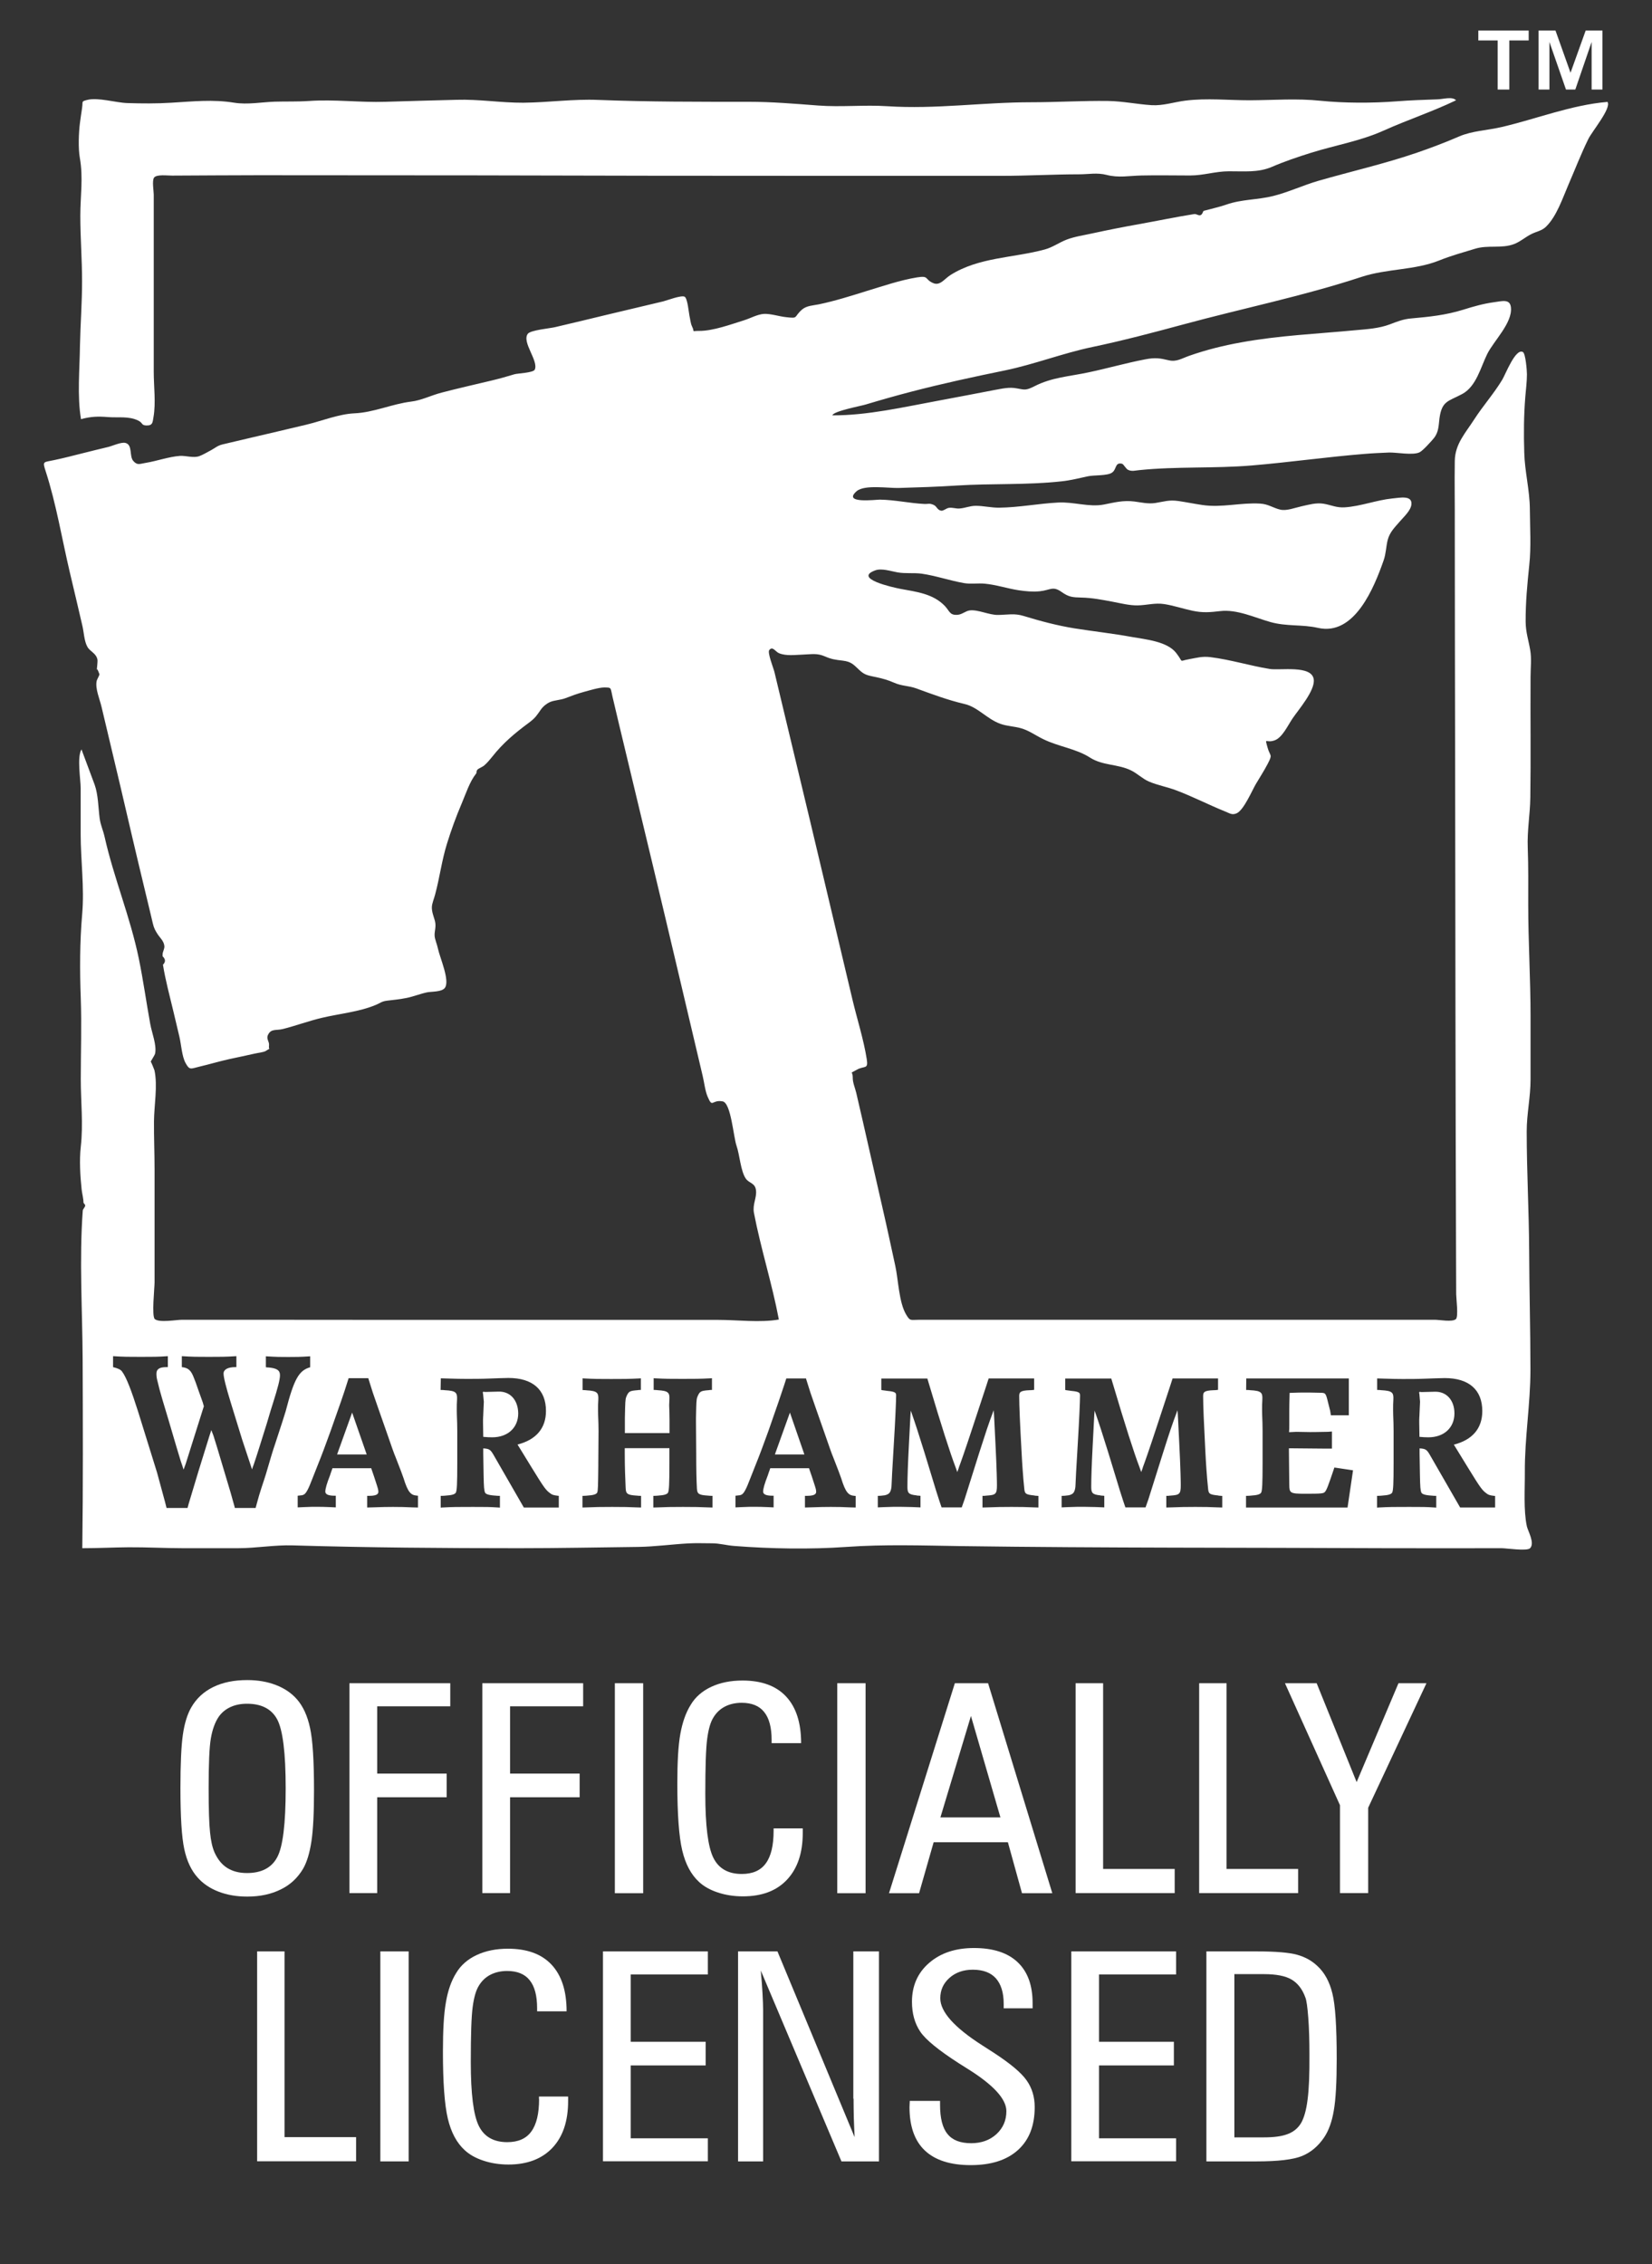 <?xml version="1.0" encoding="utf-8"?>
<!-- Generator: Adobe Illustrator 25.0.0, SVG Export Plug-In . SVG Version: 6.00 Build 0)  -->
<svg version="1.1" id="Layer_7_xA0_Image_1_" xmlns="http://www.w3.org/2000/svg" xmlns:xlink="http://www.w3.org/1999/xlink"
	 x="0px" y="0px" viewBox="0 0 1417.3 1941.7" style="enable-background:new 0 0 1417.3 1941.7;" xml:space="preserve">
<rect x="0" y="0" width="1417.3" height="1941.7" fill="#333333" stroke="none"/>
<style type="text/css">
	.st0{fill:#FFFFFF;}
</style>
<g>
	<polygon class="st0" points="413.8,1623.6 437.6,1623.6 437.6,1541.4 497.3,1541.4 497.3,1521.1 437.6,1521.1 437.6,1463.4 
		500.3,1463.4 500.3,1443.6 413.8,1443.6 	"/>
	<path class="st0" d="M462.5,1800.2c0,12.5-2.2,21.8-6.7,27.9c-4.4,6.1-11.3,9.1-20.6,9.1c-11.6,0-19.8-4.6-24.4-13.9
		c-4.6-9.3-6.9-27.5-6.9-54.8c0-23.1,0.5-38.8,1.6-47.1c1.1-8.3,2.8-14.4,5.4-18.5c2.5-4.1,5.8-7.2,9.9-9.3
		c4.1-2.1,8.9-3.2,14.3-3.2c8.6,0,15.1,2.6,19.3,7.9c4.3,5.3,6.4,13.3,6.4,24v2.7h25.3c0-17.5-4.3-30.8-12.9-40
		c-8.6-9.2-21.1-13.7-37.4-13.7c-10.2,0-19.1,1.8-26.8,5.4c-7.7,3.6-13.6,8.7-17.6,15.4c-4.2,6.7-7.1,15-8.8,24.9
		c-1.8,9.9-2.6,24.1-2.6,42.6c0,26.4,1.4,45.6,4.2,57.4c2.8,11.8,7.6,20.8,14.5,27.1c4.1,3.8,9.4,6.8,16.1,9
		c6.6,2.2,13.8,3.3,21.4,3.3c16.1,0,28.7-4.8,37.7-14.3s13.5-22.9,13.5-40v-4h-25V1800.2z"/>
	<rect x="326.3" y="1673.6" class="st0" width="24.3" height="180.1"/>
	<polygon class="st0" points="517.3,1853.6 607.3,1853.6 607.3,1833.9 541.1,1833.9 541.1,1771.4 605.4,1771.4 605.4,1751.1 
		541.1,1751.1 541.1,1693.4 607.3,1693.4 607.3,1673.6 517.3,1673.6 	"/>
	<path class="st0" d="M732.3,1799.9c0,5.2,0.1,10.6,0.2,16.1c0.2,5.5,0.4,11.1,0.7,16.9l-66.2-159.3h-33.8v180.1h21.5v-129.8
		c0-3.8-0.2-8.5-0.5-14c-0.3-5.5-0.8-12.2-1.5-19.9l69.2,163.7h32.2v-180.1h-22V1799.9z"/>
	<path class="st0" d="M675.2,1612.1c9-9.6,13.5-22.9,13.5-40v-4h-25v2.1c0,12.5-2.2,21.8-6.7,27.9c-4.4,6.1-11.3,9.1-20.6,9.1
		c-11.6,0-19.8-4.6-24.4-13.9c-4.6-9.3-6.9-27.5-6.9-54.8c0-23.1,0.5-38.8,1.6-47.1c1.1-8.3,2.8-14.4,5.4-18.5
		c2.5-4.1,5.8-7.2,9.9-9.3c4.1-2.1,8.9-3.2,14.3-3.2c8.6,0,15.1,2.6,19.3,7.9c4.3,5.3,6.4,13.3,6.4,24v2.7h25.3
		c0-17.5-4.3-30.8-12.9-40c-8.6-9.2-21.1-13.7-37.4-13.7c-10.2,0-19.1,1.8-26.8,5.4c-7.7,3.6-13.6,8.7-17.6,15.4
		c-4.2,6.7-7.1,15-8.9,24.9c-1.8,9.9-2.6,24.1-2.6,42.6c0,26.4,1.4,45.6,4.2,57.4c2.8,11.8,7.6,20.8,14.5,27.1
		c4.1,3.8,9.4,6.8,16.1,9c6.6,2.2,13.8,3.3,21.4,3.3C653.6,1626.4,666.2,1621.7,675.2,1612.1z"/>
	<path class="st0" d="M69.5,359.5c8.3-2.3,14.6-2.5,23.1-1.8c8.6,0.7,17.9-1,26,3c4.2,2.1,2.4,4,6.9,4.2c5.8,0.2,5.4-3,6.2-7.3
		c2.1-12.1,0.2-26.2,0.2-38.5c0-50.7,0-101.4,0-152.2c0-3-1.6-12.1,0.3-14.6c2.3-2.9,11-1.7,15.5-1.7c12.6-0.1,25.2-0.1,37.7-0.2
		c24.3-0.1,48.6-0.2,72.9-0.1c50.1,0.1,100.3,0,150.4,0.1c99.8,0.3,199.7,0.4,299.5,0.4c50.4,0,100.9,0,151.3,0
		c22.2,0,44.2-1.3,66.2-1.3c8.5,0,15.4-1.6,23.7,0.5c10.3,2.7,19.6,0.7,30.1,0.5c13.8-0.3,27.6,0,41.4,0c11.9,0,21.8-3.6,33.5-3.6
		c12.6-0.1,24.8,1.3,36.6-3.7c11.1-4.8,22.4-8.6,33.9-12.2c21.1-6.6,41.9-9.9,62.4-19.1c20.2-9.1,41.8-16.2,61.9-25.9
		c-3.3-3.5-11-0.9-16.1-0.8c-11.6,0.4-23.2,0.8-34.9,1.7c-21,1.6-44.6,1.6-65.5-0.5c-19.9-2.1-40.4-0.5-60.4-0.4
		c-18.5,0-36.8-2-55.3,0.3c-9.7,1.2-19.1,4.5-29,3.9c-12.5-0.8-24.7-3.4-37.3-3.6c-22.1-0.3-44.1,1.1-66.2,1.1
		c-41.4,0-81.9,6.1-123.1,3.4c-19.9-1.3-39.6,0.9-59.5-0.6c-19.9-1.5-39.5-3.2-59.5-3.2c-43.1,0-85.9,0.1-129.1-1.6
		c-21.5-0.9-42.8,2.2-64.3,2.4c-19.1,0.1-38.1-3.1-57.4-2.5c-20.3,0.6-40.7,1-61,1.7c-21.8,0.7-43.6-2.2-65.4-0.7
		c-10.1,0.7-19.6,0.3-29.6,0.6c-11.3,0.4-23.3,2.7-34.6,0.9c-18.4-3-35.3-1.1-54,0c-12.6,0.8-25.2,0.7-37.8,0.3
		c-9.7-0.3-25.3-5.1-34.4-2.7c-5.4,1.4-3.5,1.1-4.4,7c-0.6,4.2-1.3,8.4-1.8,12.6c-1.1,8.5-1.6,21.9-0.1,30.2c3,17,0.4,32.7,0.4,49.6
		c0,18.7,1.5,37.3,1.5,56.1c0,18.5-1.4,36.6-1.8,55C68.4,316.5,66.1,339.6,69.5,359.5z"/>
	<polygon class="st0" points="383.2,1521.1 323.6,1521.1 323.6,1463.4 386.3,1463.4 386.3,1443.6 299.8,1443.6 299.8,1623.6 
		323.6,1623.6 323.6,1541.4 383.2,1541.4 	"/>
	<polygon class="st0" points="1329.3,36 1343.5,76.8 1351.5,76.8 1365.5,36 1365.5,76.8 1374.8,76.8 1374.8,26.2 1360.4,26.2 
		1347.4,62.4 1334.5,26.2 1320,26.2 1320,76.8 1329.3,76.8 	"/>
	<polygon class="st0" points="1284.9,76.8 1294.9,76.8 1294.9,34.7 1311.5,34.7 1311.5,26.2 1268.3,26.2 1268.3,34.7 1284.9,34.7 	
		"/>
	<path class="st0" d="M260.1,1602.6c3.3-5.8,5.6-13.6,7.1-23.5c1.5-9.9,2.2-24.4,2.2-43.5c0-25.4-1.1-43.3-3.4-53.6
		c-2.2-10.4-6-18.7-11.4-24.8c-4.7-5.3-10.7-9.3-18-12.1c-7.3-2.8-15.4-4.2-24.5-4.2c-11.3,0-21.1,2-29.2,6
		c-8.2,4-14.5,9.9-18.9,17.6c-3.3,5.8-5.7,13.5-7.1,23.2c-1.4,9.7-2.1,25-2.1,45.9c0,24.7,1.1,42.1,3.3,52.3s6,18.3,11.5,24.4
		c4.7,5.3,10.7,9.3,18,12.1c7.3,2.8,15.4,4.2,24.5,4.2c11.1,0,20.7-2.1,28.9-6.2C249.2,1616.4,255.5,1610.4,260.1,1602.6z
		 M211.9,1606.4c-6.8,0-12.4-1.5-17-4.4c-4.6-2.9-8.2-7.4-10.9-13.4c-1.8-4.2-3.1-9.8-3.8-17.1c-0.8-7.2-1.2-19.9-1.2-37.8
		c0-21.1,0.6-35.3,1.9-42.8c1.3-7.4,3.4-13.4,6.4-18c2.5-3.8,5.9-6.7,10.1-8.7c4.2-2,9-3,14.5-3c12.5,0,21.1,4.5,25.9,13.4
		c4.8,9,7.3,28.6,7.3,59.1c0,30.4-2.4,50.2-7.3,59.2C233,1601.9,224.3,1606.4,211.9,1606.4z"/>
	<polygon class="st0" points="244.1,1673.6 220.6,1673.6 220.6,1853.6 305.5,1853.6 305.5,1832.9 244.1,1832.9 	"/>
	<rect x="527.5" y="1443.6" class="st0" width="24.3" height="180.1"/>
	<path class="st0" d="M1218.3,1202.2c0,0.7-0.3,7.3-0.5,11.1c0,0.5,0,1-0.1,1.7c0,0.8-0.1,1.7-0.1,2.8v2.3l0.2,12.2
		c2.8,0.3,5.5,0.4,7.7,0.4c13.4,0,22.3-8.3,22.3-20.5c0-11.3-6.8-18.9-16.8-18.6l-11.6,0.3l-1.3-0.2c-0.2,0-0.6,0.1-0.6,0.9
		c0.1,0.2,0.1,0.3,0.2,0.6L1218.3,1202.2z"/>
	<polygon class="st0" points="1163.9,1528.4 1129.6,1443.6 1102.4,1443.6 1149.6,1548.2 1149.6,1623.6 1173.8,1623.6 1173.8,1550.4 
		1223.8,1443.6 1199.8,1443.6 	"/>
	<polygon class="st0" points="289.2,1247.4 314.6,1247.4 302.1,1211.5 	"/>
	<path class="st0" d="M427.7,1193.5l-11.6,0.3l-1.3-0.2c-0.2,0-0.6,0.1-0.6,0.9c0.1,0.2,0.1,0.3,0.2,0.6l0.7,7.1
		c0,0.7-0.3,7.3-0.5,11.1c0,0.5,0,1-0.1,1.7c0,0.8-0.1,1.7-0.1,2.8v2.3l0.2,12.2c2.8,0.3,5.5,0.4,7.7,0.4c13.4,0,22.3-8.3,22.3-20.5
		C444.5,1200.8,437.7,1193.2,427.7,1193.5z"/>
	<polygon class="st0" points="677.7,1211.5 664.8,1247.4 690.1,1247.4 	"/>
	<path class="st0" d="M1379.1,87.4c-31,2.6-60.9,14.6-91,21.6c-12,2.8-25.1,3.2-36.2,8c-11.8,5.1-23.9,9.7-36.1,13.9
		c-27.7,9.5-56.3,16-84.5,24.1c-13.2,3.8-25.8,9.8-39,13.1c-13.6,3.4-26.9,2.7-40.3,7.4c-6.4,2.2-12.7,3.5-19.2,5.3
		c-0.8,0.2-1.1,3.4-3.1,3.8c-1.7,0.4-3.3-1.3-5.2-1c-15.7,2.5-31.4,5.8-47.1,8.6c-13.4,2.4-26.7,5-40,7.9c-7.1,1.6-15.1,2.7-22,5.3
		c-6.7,2.5-12.1,6.7-19.2,8.6c-27,7.3-56.4,6.5-80.8,21.9c-5.2,3.3-9,9.6-15,6.8c-7.3-3.2-3.2-6.5-13.6-4.8
		c-14.7,2.4-29.1,7.4-43.3,11.7c-13.5,4.2-27,8.5-40.9,11.4c-4.9,1-10.5,1.1-14.4,4.4c-7.7,6.7-2.7,7.9-13.9,6.6
		c-5.8-0.6-12.9-3-18.7-2.8c-5.7,0.3-11.8,3.8-17.3,5.5c-11.2,3.5-26.7,9.2-38.5,9.1c-7.3-0.1-3.3,1.8-6.1-3.9
		c-1.3-2.7-1.5-6.2-2.2-9.1c-0.5-2.2-1.6-14.9-4.1-16.3c-2.9-1.6-15.2,3.2-18.5,4c-8.7,2.1-17.4,4.1-26.1,6.2
		c-14.8,3.5-29.5,7-44.3,10.6c-7.5,1.8-15,3.6-22.4,5.3c-4.1,1-21,2.5-23.3,5.7c-5.3,7.2,9.4,23.1,6,30.7c-1.3,2.8-15.1,3.2-17.5,4
		c-6.5,2-13,3.8-19.7,5.4c-14.2,3.4-28.5,6.6-42.6,10.3c-9,2.3-17.5,6.7-26.1,7.7c-16.9,2.1-32.2,9.4-49,10.1
		c-13.2,0.6-28.1,6.6-41,9.7c-16.4,3.9-32.9,7.8-49.3,11.6c-7.5,1.8-15,3.5-22.5,5.3c-4.6,1.1-6.3,3-10,5c-2.9,1.5-7,4-10.1,5.1
		c-4.9,1.8-11.6-0.5-16.6-0.2c-9.7,0.7-19.6,4.4-29.5,6c-5,0.8-7,2.3-10.5-1.6c-3.7-4.2-0.4-13.8-6.7-15.5c-3.6-1-11.1,2.5-14.7,3.4
		c-7.6,1.8-15.2,3.7-22.8,5.6c-7.6,1.9-15.2,3.9-22.8,5.5c-10.3,2.3-11.2,0.6-8.2,9.8c9.1,28.1,14,58.3,20.8,87.1
		c3.6,15.2,7.2,30.3,10.7,45.5c1.3,5.5,1.5,12.9,4.2,17.8c2.3,4.3,7.6,5.5,8.7,11.1c0.3,1.7-0.5,7.7-0.6,9.2
		c0.1-3.3,2.3,3.5,2.3,3.3c0.1,1.1-2.1,4.3-2.4,6c-1.3,6.5,2.7,15.6,4.2,22c2.1,8.7,4.1,17.4,6.2,26.1c6.8,28.6,13.6,57.2,20.2,85.8
		c3.4,14.6,6.9,29.1,10.4,43.7c1.7,6.9,3.3,13.9,5,20.8c0.7,3.1,1.5,6.2,2.2,9.3c1,4.4,2.3,6.4,4,9.1c2,3.2,5.4,5.9,5.9,10.2
		c0.3,2.6-1.3,4.5-1.5,7.1c0,0.6,0,1.3,0,1.9c2.6,2.4,2.7,4.8,0.3,7.2c2.1,13.1,5.8,26.9,9,40.2c1.7,7.2,3.4,14.4,5.1,21.5
		c1.6,6.6,2.1,16.8,5.3,22.6c3.5,6.4,4.4,4.9,11.9,3.1c8.6-2,17.1-4.6,25.8-6.5c7.2-1.6,14.5-3,21.7-4.7c2.4-0.6,7.7-1.1,9.5-2.3
		c4.9-3.3,2.1,0.2,2.7-4.7c0.4-3.5-2.7-5.5-0.8-9.2c2.7-5.4,6.9-3.4,12.8-4.9c11.1-2.8,22-6.9,33.5-9.6c14.8-3.5,32-5.1,46-11
		c4.5-1.9,5.1-3.1,10-3.7c5.5-0.6,10.8-1.2,16.5-2.3c5.9-1.2,11.8-3.6,17.5-4.8c3.8-0.8,12.8-0.2,15.4-3.9c4.5-6.2-4.4-26-6-33.7
		c-0.6-3.1-2.5-7.6-2.8-10.5c-0.4-4.4,1.6-7.9,0.2-13.3c-1.1-3.9-2.7-7.6-2.6-11.7c0.1-3.2,1.8-7,2.8-10.8
		c3.9-14.4,5.7-29.3,10.2-43.7c3.6-11.6,7.8-23.2,12.6-34.4c3.5-8.2,6.8-18.6,12.2-25.4c1.2-1.5-0.2-2.1,1.6-3.9
		c0.6-0.6,4.2-2.2,5.4-3.2c2.6-2.2,4.9-5,7-7.6c9.2-11.7,19.5-20.3,31.4-29.1c5.8-4.3,6.9-6.5,10.3-11.3c2-2.8,4.9-5.2,7.9-6.5
		c3.6-1.6,9.1-1.7,13.2-3.3c5.2-2,10-3.8,15.5-5.3c4.5-1.2,13.1-3.9,17.9-3.9c6.5,0.1,5.1,0,7,8c3.7,15.5,7.3,31.1,11.1,46.6
		c7.7,32.1,15.4,64.2,23.1,96.3c14.6,60.8,28.8,121.7,43.2,182.5c1.3,5.5,2,12.4,4.2,17.6c4.4,10.3,3.4,2.2,12.9,4
		c7.2,1.4,9.2,30.4,11.9,38.1c2.7,7.7,3.5,21.8,8,28.2c2.9,4.1,8,3.5,8.7,10.1c0.7,6.4-3.1,11.9-1.8,19.1
		c5.9,30.8,15.6,60.8,21.4,91.6c-16.4,2.8-35.4,0.3-52,0.3c-20.3,0-40.7,0-61,0c-38.8,0-77.6,0-116.4,0c-75.8,0-151.6,0-227.3-0.1
		c-18.5,0-37,0-55.4,0c-4.8,0-19.4,2.7-23.3-0.6c-2.8-2.4-0.2-26.9-0.2-31.4c0-32.4,0-64.7,0-97c0-14-0.6-27.3-0.5-41.2
		c0.1-13.5,3.3-30.6,0.4-43.8c0,0.1-3.1-8.3-3.2-7.1c0-0.9,3.4-5.5,3.8-7.4c1.4-7.3-2.9-17.8-4.2-25.2c-3.4-18.6-6-37.5-9.8-56
		c-7.4-35.9-21.4-69.1-29.3-104.2c-1.4-6.3-3.4-9.8-4.3-16.1c-1.2-9.1-1.2-20.2-4.3-28.9c-1-2.7-11.3-30.3-11.3-30.3
		c-4,6.7-0.7,25.6-0.7,33.3c0,13,0,26.1,0,39.1c0,22.9,3.3,46,1.3,68.9c-2.1,23.8-2.1,48.5-1.2,72.4c0.8,22.9,0,45.9,0,69.1
		c0,19.7,2.2,38.4,0,58c-1.3,11.5-0.5,24.9,0.7,36.4c0.4,3.6,1.6,8,1.6,11.3c0,0.8,1.4,1.7,1.5,2.6c0,1.6-2,3-2.1,4.5
		c-3.1,42-0.3,85.4-0.1,127.7c0.2,53.9,0.4,108.4-0.3,161.8c13.3,0,26.4-0.7,39.8-0.8c15.8-0.1,31.4,0.8,47.1,0.8
		c15.6,0,30.9,0,46.5,0c15.9,0,31.4-2.9,47.4-2.4c64.6,1.9,129.2,2.4,193.5,2.4c34.4,0,68.1-0.7,102.4-1.1c14.4-0.2,28.7-2.2,42.9-3
		c6.8-0.4,13.8-0.1,20.6-0.1c6.7,0,12.4,1.8,19.4,2.3c31,2.4,64.9,3,95.9,0.8c32.6-2.3,65.6-1.2,98.3-0.7
		c122.9,1.7,244.6,1.2,367.4,1.8c31.7,0.1,64.5,0,96.6,0c3.9,0,21.7,2.7,24.3,0c4.3-4.4-1.9-14.7-2.8-18.9
		c-2.9-13.6-1.6-32.2-1.7-46.2c-0.2-29.5,4.8-58.5,4.8-87.9c0-34.3-1-68.6-1.1-102.8c-0.2-34-2.1-67.7-2.1-101.7
		c0-15.1,3.3-29.3,3.3-44.6c0-18,0-36,0-53.9c0-32.1-2-64-2-96.2c0-16.1,0.2-32.3-0.4-48.4c-0.6-15,2-28.6,2.2-43.3
		c0.5-34.4,0-68.9,0.2-103.4c0-7.5,1-15.6-0.3-23c-1.5-8.8-3.8-15-3.9-24.2c-0.1-16.8,1.4-32.2,3.1-48.7c1.7-15.7,0.6-32.1,0.5-47.9
		c-0.1-16.4-4.4-32.3-4.8-48.6c-0.5-16.2-0.4-31.6,0.9-47.8c0.5-6.2,1.4-13,1.4-19.3c0-2.9-1.1-17.8-3.5-19.1
		c-6.3-3.4-14.7,18.8-17.7,23.8c-7.1,11.8-16.4,22.2-23.9,33.8c-7.7,12-16.5,21.1-16.8,35.7c-0.3,18.7,0.1,37.3,0,56
		c0,69.4,0.2,138.7,0.3,208.1c0.2,141.2,0.3,282.5,0.8,423.7c0,9,0.1,18,0.1,27c0,3.4,2.1,19.4-0.3,21.4c-3.3,2.6-13.7,0.5-18.2,0.5
		c-11.1,0-22.2,0-33.4,0c-35.2,0-70.4,0-105.6,0c-71.3,0-142.7,0-214,0c-17.6,0-35.2,0-52.8,0c-7.4,0-14.8,0-22.2,0
		c-4.6,0-9.3,0-13.9,0c-8,0-8,1.4-11.5-4.5c-6.2-10.3-6.7-29.9-9.3-41.7c-3.7-17-7.3-33.9-11.2-50.8c-7.5-32.5-14.7-65.1-22.3-97.6
		c-0.9-3.9-3.1-8.9-3-13c0.1-6.3-3.4-2.9,3.4-6.8c6.6-3.8,10.1,0.1,8.6-9.2c-2.7-17-8.2-34-12.2-50.8
		c-16.4-69.1-32.7-138.3-49.3-207.3c-3.8-16-7.7-32-11.5-48c-2.1-8.6-4.1-17.3-6.2-25.9c-0.8-3.3-6.2-16.7-4.4-18.8
		c2.9-3.6,5.1,1.3,8.3,2.7c6.3,2.6,14,1.4,20.7,1.2c7.8-0.3,12-1.3,18.6,1.5c5.7,2.5,8.7,2.9,15.5,3.7c7.3,0.9,9.2,3.4,14,7.9
		c4.9,4.7,7.9,4.8,14.8,6.3c5.2,1.1,10.2,2.5,15.1,4.7c6.8,3,12.3,2.5,18.8,4.8c14,5.1,27.3,10.1,41.8,13.5
		c11.3,2.6,19.2,12.9,30.7,17c5.9,2.1,12.1,2.1,18.1,3.9c6.7,2,12.5,6.3,18.8,9.3c13.1,6.4,28.1,8.1,39.9,15.7
		c11.1,7.1,23.7,5.4,35.2,11c5.4,2.6,9.6,7,15.2,9.5c7.6,3.3,16,4.7,23.8,7.7c14.3,5.4,27.8,12.4,41.9,18.1c4.2,1.7,5.9,3.2,9.8,1.5
		c6.1-2.7,13.3-19.8,16.4-25c3.4-5.8,7.1-11.4,10.2-17.4c4.5-8.6,2.1-6.1-0.1-13.9c-2.6-9.6-1.5-3.4,6.2-6.3
		c6.4-2.4,11-12.4,15.2-18.7c5-7.4,19.5-24,18.2-33.5c-1.6-12.6-29-7.5-38-9c-16.9-2.8-33.6-8-50.6-10.1c-7.1-0.9-11.9,0.6-18.6,1.8
		c-9.1,1.6-4,3.3-10.9-5.5c-7.7-9.8-25.9-11.5-37.9-13.6c-16.4-3-32.9-4.8-49.3-7.4c-14.8-2.4-29.1-6.2-43.5-10.6
		c-8.1-2.5-13.6-1-22.1-0.9c-7.7,0.1-17-4.7-24.1-3.9c-3.7,0.4-6.7,3.6-10.7,3.8c-6.6,0.4-6.5-2.9-10.6-7.4
		c-10.2-10.8-24.6-12.3-38.4-14.9c-6.3-1.2-40.6-8.8-21.6-15.8c5.6-2.1,13.5,0.7,19.3,1.7c7,1.2,13.9,0.2,20.6,1.1
		c11.9,1.7,24.4,6,36.4,8.1c5.9,1,11.9-0.1,17.9,0.5c9.7,0.9,19.1,4.1,28.8,5.6c6,0.9,12.1,1.5,18.2,0.9c9.4-1,11.1-4.8,18.8,0.6
		c6.2,4.4,9.3,4.6,17.1,4.8c9.1,0.2,17.8,1.9,26.8,3.6c6.9,1.3,14.2,3.2,21.2,3.1c8-0.1,14.9-2.4,23.1-1.1c8.1,1.3,16.1,4,24.1,5.7
		c8.8,1.9,15.2,1.3,23.8,0.3c14.3-1.7,29.6,5.6,43.1,9.4c13.9,3.9,27.2,1.9,40.8,5c31.3,7.1,48.1-34.5,56.3-58
		c2-5.7,2-11.5,3.4-17.2c1.7-6.8,6-10.9,10.5-16.1c3.4-4,9.4-9.3,9.9-14.6c0.8-8.1-9.8-5.7-16.4-5.1c-13.7,1.4-27,6.7-40.7,7.6
		c-7.2,0.5-11.7-2-18.3-3.1c-6.4-1-12.4,0.8-18.8,2.2c-5.8,1.3-12.8,4.1-18.2,2.9c-6.2-1.4-10.3-4.8-17.4-5.2
		c-16.7-1-32.8,3.7-49.6,1.2c-6.8-1-13.6-2.4-20.4-3.4c-8.2-1.2-12.3,0.5-20,1.7c-6.2,0.9-11.8-0.5-17.9-1.3
		c-9.5-1.2-17,0.8-26.1,2.6c-12.8,2.5-26.1-2.5-39.5-1.7c-16.8,0.9-33.5,4.2-50.3,4.4c-6.8,0.1-13.4-1.6-20.1-1.6
		c-5.2,0-8.8,1.9-13.9,2.3c-3.2,0.3-6.2-1.1-9.5-0.5c-2,0.4-4.4,2.6-6.2,2.4c-3.4-0.4-3.8-3.7-6.4-4.9c-3.9-1.8-4.7-0.7-8.3-0.9
		c-12.4-0.6-25-3.5-38-3.7c-3.6,0-32.4,3.7-20-7.2c6.7-5.9,27.5-2.5,36.2-2.8c16.6-0.5,33.2-1,49.8-2.1c30.1-1.9,60-0.3,89.9-3.6
		c7.7-0.8,15-2.7,22.5-4.3c5.3-1.2,16.8-0.3,20.8-3.2c4.1-2.9,2.3-9,8.5-7.6c1.4,0.3,3.3,4.4,5.3,5.3c3.2,1.5,6.1,0.5,9.5,0.2
		c32.1-3.3,64.4-1.3,96.5-4c32.3-2.7,64.4-7.3,96.6-9.9c7.1-0.6,14.2-0.9,21.3-1.2c6.2-0.2,20.4,2.6,26.1-0.2
		c2.9-1.4,10.1-9.5,12.1-11.9c4.4-5.3,4.2-11,5-17.4c2.1-15,7.6-14.3,19.5-20.7c12.1-6.5,15.8-22.9,21.5-34.4
		c5.6-11.2,21.6-26.5,20.3-39.7c-0.7-7.8-7.7-5.5-14.6-4.6c-9,1.2-17.7,3.7-26.3,6.4c-15.2,4.7-29,6.1-44.7,7.5
		c-6.8,0.6-11.8,2.6-18.1,5c-9.5,3.6-19.7,4.2-29.8,5.1c-32.6,3.1-65.5,4.5-97.8,10.4c-15.1,2.7-30.1,6.4-44.6,11.5
		c-6.8,2.4-11,5.4-17.6,3.9c-7.6-1.8-11.6-2.5-20.4-0.8c-16.2,3.1-32.2,7.7-48.3,11.1c-16.7,3.6-31.5,4.2-46.7,12
		c-7,3.5-8,3.1-14.9,1.8c-6.5-1.3-12.2,0.1-19.4,1.4c-16,3-31.9,6.2-47.9,9.1c-29.4,5.4-61.1,12.8-91.1,12.6
		c1.1-3.7,24.6-8,28.7-9.3c13-3.9,26-7.6,39.1-11c26.5-6.9,53.3-12.7,80.2-18.2c25.6-5.3,49.7-14.8,75.1-20.1
		c26.2-5.5,51.9-12.3,77.8-19.3c51.3-13.9,102.8-24.3,153.3-40.9c21.8-7.1,45.4-5.6,66.4-14c10.1-4.1,20.5-6.9,30.9-10.1
		c11.2-3.4,22.6,0.1,33.4-4c5.5-2.1,9.9-6.2,15.1-8.7c4.3-2.1,8.6-2.7,12.1-6c9.3-8.9,14.5-24.9,19.5-36.4
		c5.6-12.9,10.7-26.2,16.9-38.8C1365.5,113.1,1382.8,92.6,1379.1,87.4z M245.1,1210.3c-0.8,2.9-3.9,12.3-9.2,28.5
		c-1.6,4.5-4.1,12.9-7.8,25.6c-2,6.6-5.1,14.8-7.8,25.2l-1,3.7h-17.8c-0.4-1.8-0.8-2.9-1-3.7c-0.8-3.1-3.5-12.7-8.4-28.7
		c-4.7-16-7.8-26-9-29.7c-0.4-1-1-2.5-1.8-4.7l-1.6,4.9l-9.4,30.3l-8.4,27.9l-1,3.7h-18l-1.4-5.5l-6.8-25l-16.2-52.1
		c-5.7-18-10.1-29.5-13.7-34.3c-1.2-1.8-3.7-2.9-7.8-3.9v-9.4c9.4,0.6,13.1,0.6,24,0.6c10.7,0,14.1,0,23-0.6v9.4h-1.2
		c-6.2,0-8.6,1.8-8.6,5.7c0,1.8,0.2,3.7,0.8,5.9c2.1,9.4,5.7,20.7,9.6,33.8c5.5,18.7,9,30.6,10.5,35.3l1.2,3.5l1.2,3.7l1.8-4.9
		l14.6-46.3l1-3.1c-0.4-1.6-0.8-2.7-1-3.5c-0.6-1.8-2-5.5-3.9-10.9c-1.6-4.7-2.7-7.8-3.5-9.6c-2.5-6.8-4.9-9-10.5-9.6v-9.4
		c9.6,0.6,13.3,0.6,23.2,0.6c10.1,0,13.9,0,23.6-0.6v9.4h-1c-6.4,0-10,2.1-10,5.5c0,3.3,2.1,11.7,6.2,25l9.8,31.8l7,21.1l1.4,4.3
		c0.6-1.8,1-3.1,1.4-3.9c2.7-7.8,7.2-22.4,11.3-35.5c2.7-9,4.3-14.6,5.1-16.8c4.5-14.2,6.2-20.9,6.2-24.6c0-4.1-2.5-5.9-9.6-6.6
		c-0.6,0-1.4,0-2.5-0.2v-9.4c9.2,0.6,12.5,0.6,19.1,0.6c6.8,0,10.1,0,18.9-0.6v9.4C256.4,1175.4,252.3,1182.6,245.1,1210.3z
		 M358.5,1292.9l-4.2-0.1c-7.1-0.3-10.6-0.4-17.1-0.4c-4.9,0-9.9,0.1-15.1,0.3l-7.1,0.2v-10h1.9c7.7,0,7.7-2.5,7.7-3.6
		c0-1.4-0.5-3.3-1.1-5l-2.6-8l-2.1-6.1l-0.3-1h-33.3c-0.1,0.4-0.2,0.7-0.3,1c-0.7,2-1.6,4.4-1.7,4.9v0.1l-0.1,0.2
		c-2.7,6.9-4,11.4-4,13.9c0,2.3,2.6,3.5,7.9,3.5h1.1v10l-4.3-0.2c-5.2-0.2-7.8-0.3-11.7-0.3c-2.7,0-6.8,0-12.3,0.3l-4.4,0.2v-10
		l1-0.1c2.4-0.2,3.2-0.3,4.3-0.9c1.9-1,3.9-4.6,7.4-13.9l7.2-18.2c1.3-3.1,3.3-8.8,6.2-16.6l2.3-6.3c7.3-20.5,11.9-33.8,13.6-39.5
		l1.7-5.3H316l0.2,0.8c2.9,9.5,4,12.8,8.3,25l7.3,20.8c4,11.6,6.3,18.2,7.5,20.9c4.1,10.5,6.4,16.5,6.9,18.2
		c3.8,12.3,6.3,14.6,11.4,15l1,0.1V1292.9z M479.4,1292.9h-30l-25.5-44.3c-3-5.3-3.9-6.1-9.3-6.4v4.7l0.3,18.2
		c0.2,10.1,0.4,13.3,1.3,15.1c0.4,0.8,1.9,2.1,8.7,2.5c0.2,0,0.6,0,1,0.1c0.5,0,1.1,0.1,1.9,0.1h1.1v10.1l-1.2-0.1
		c-7.9-0.5-10.3-0.5-21.9-0.5c-13.6,0-16.9,0-26.6,0.5l-1.1,0.1v-10.1h1.1c0.8,0,1.5-0.1,2.1-0.1c0.4,0,0.8-0.1,1-0.1
		c5.2-0.3,8-1.1,8.8-2.6c0.9-1.9,1.2-7.3,1.2-25.4v-27.5c0-2.7-0.1-4.9-0.1-6.7c0-1.1-0.1-2.1-0.1-2.8c-0.3-6.5-0.2-10.6-0.2-12.3
		c0-0.3,0-0.6,0-0.7l0.2-4.3c0.3-6.1-0.9-7.6-10.3-8.1c-0.2,0-0.5,0-0.8-0.1c-0.5,0-1.1-0.1-1.7-0.1H378l0.2-10l6.8,0.2
		c5.3,0.2,10.4,0.3,15.1,0.3c6.3,0,12.8,0,19.8-0.3c3-0.1,5.8-0.2,8.2-0.3c3.1-0.1,5.8-0.2,8.1-0.2c20.7,0,32.2,10,32.2,28.3
		c0,14.8-8.4,24.7-24.4,28.8l2.9,4.7l8.9,14.5c11,17.9,12.4,19.8,16.2,22.6c1.6,1.3,3,1.7,6.4,2.1l1,0.1V1292.9z M611,1292.9
		l-3.4-0.1c-7.5-0.3-11.3-0.4-21.6-0.4c-10.5,0-14.2,0.1-21.6,0.4l-3.9,0.1v-10h1.1c0.7,0,1.3-0.1,1.9-0.1c0.4,0,0.8-0.1,1.1-0.1
		c5-0.3,7.7-1.1,8.5-2.5c0.9-1.8,1.2-7.3,1.2-25.5V1242h-38.3v4.9c0,11.4,0.4,20.6,0.7,27.9l0.1,1.9c0.3,4.3,1.2,5.5,9.4,6
		c0.3,0,0.6,0,1,0.1c0.5,0,1.1,0.1,1.7,0.1h1.1v10l-3.6-0.1c-7.3-0.3-11-0.4-21.2-0.4c-10.6,0-14.4,0.1-22,0.4l-3.5,0.1v-10h1.1
		c0.7,0,1.3-0.1,1.9-0.1c0.4,0,0.8-0.1,1.1-0.1c5-0.3,7.7-1.1,8.5-2.5c0.8-1.6,0.8-6.2,1-23.4l0-2.1l0.2-27.5c0-2.5-0.1-4.6-0.1-6.2
		c0-1.1-0.1-2.1-0.1-2.9c-0.3-6.7-0.2-10.8-0.2-12.6c0-0.3,0-0.6,0-0.7l0.2-4.4c0.3-5.9-0.9-7.5-10-8c-0.2,0-0.5,0-0.9-0.1
		c-0.5,0-1-0.1-1.5-0.1h-1.1v-10.1l1.2,0.1c9.2,0.5,12.5,0.5,23.4,0.5c10.9,0,14.6,0,24.3-0.5l1.1-0.1v10h-1.1c-0.4,0-0.7,0-1.1,0.1
		c-0.3,0-0.6,0.1-0.8,0.1c-6.4,0.5-7.2,1.1-8.8,4.1c-1.3,2.7-1.5,3.7-1.7,10.9l-0.2,8.6l0,13.2h38.3v-11.4c0-5.9-0.2-9.8-0.3-11.7
		c0-0.6,0-1.1,0-1.3l0.2-4.4c0.3-5.9-0.9-7.5-10-8c-0.2,0-0.4,0-0.8-0.1c-0.4,0-1-0.1-1.6-0.1h-1.1v-10.1l1.2,0.1
		c9.2,0.5,12.6,0.5,23.5,0.5c10.9,0,14.6,0,24.2-0.5l1.1-0.1v10.1h-1.1c-0.4,0-0.7,0-1.1,0.1c-0.3,0-0.6,0.1-0.8,0.1
		c-6.4,0.5-7.2,1.1-8.8,4.1c-1.3,2.7-1.5,3.7-1.7,10.9l-0.2,8.6l0,3.6l0.2,27.3c0,13.7,0.2,22.6,0.6,29.9c0.3,4.3,1.2,5.5,9.4,6
		c0.2,0,0.6,0,1,0.1c0.5,0,1.1,0.1,1.9,0.1h1.1V1292.9z M1181.5,1182.2l6.8,0.2c5.3,0.2,10.4,0.3,15.1,0.3c6.3,0,12.8,0,19.8-0.3
		c3-0.1,5.8-0.2,8.2-0.3c3.1-0.1,5.8-0.2,8.1-0.2c20.7,0,32.2,10,32.2,28.3c0,14.8-8.4,24.7-24.4,28.8l2.9,4.7l8.9,14.5
		c11,17.9,12.4,19.8,16.2,22.6c1.6,1.3,3,1.7,6.4,2.1l1,0.1v9.9h-30l-25.5-44.3c-3-5.3-3.9-6.1-9.3-6.4v4.7l0.3,18.2
		c0.2,10.1,0.4,13.3,1.3,15.1c0.4,0.8,1.9,2.1,8.7,2.5c0.3,0,0.6,0,1,0.1c0.5,0,1.1,0.1,1.9,0.1h1.1v10.1l-1.2-0.1
		c-7.9-0.5-10.3-0.5-21.9-0.5c-13.6,0-16.9,0-26.6,0.5l-1.1,0.1v-10.1h1.1c0.8,0,1.5-0.1,2.1-0.1c0.4,0,0.8-0.1,1-0.1
		c5.2-0.3,8-1.1,8.8-2.6c0.9-1.9,1.2-7.3,1.2-25.4v-27.5c0-2.7-0.1-4.9-0.1-6.7c0-1.1-0.1-2.1-0.1-2.8c-0.3-6.5-0.2-10.6-0.2-12.3
		c0-0.3,0-0.6,0-0.7l0.2-4.3c0.3-6.1-0.9-7.6-10.3-8.1c-0.2,0-0.5,0-0.8-0.1c-0.5,0-1.1-0.1-1.7-0.1h-1.1L1181.5,1182.2z
		 M1069.2,1182.2h88v31.6h-15.4l-0.6-3.8l-1.8-7.1c-2-8.3-2.2-8.3-6.6-8.4l-9.7-0.2h-3.1c-3.6,0-6.5,0-13.6,0.3c0,1.6-0.1,3-0.1,4.3
		c-0.1,3.8-0.2,6.8-0.2,10.8v11.9c0,3.4,0,4.5-0.2,6.7l6.2-0.3l11.8,0.2c1.2,0,6,0,14.4-0.2c0.7,0,1.7,0,3.2-0.2l1.2-0.1v14.7h-4.7
		l-32.2-0.3v2.5l0.3,28.6c0.1,7.3,0.5,7.9,13.7,7.9c14,0,15.7-0.2,16.9-1.6c1.4-1.5,2.8-5.1,7.8-20l0.3-0.9l16,2.4l-4.7,31.9H1069
		v-10h1.1c0.8,0,1.5-0.1,2.1-0.1c0.4,0,0.8-0.1,1-0.1c5.2-0.3,8-1.1,8.8-2.6c0.9-1.8,1.2-7.5,1.2-25.4v-27.5c0-2.7-0.1-4.9-0.1-6.7
		c0-1.1-0.1-2.1-0.1-2.8c-0.3-6.6-0.2-10.8-0.2-12.4c0-0.3,0-0.5,0-0.6l0.2-4.3c0.3-6.1-0.9-7.6-10.3-8.1c-0.1,0-0.5,0-0.8-0.1
		c-0.5,0-1.1-0.1-1.7-0.1h-1.1L1069.2,1182.2z M910.8,1282.9h1.1c1.3,0,2.6-0.2,3.4-0.3l0.1,0c1.8-0.1,3.2-0.6,4.4-1.3l0.1-0.1
		c1.6-0.8,2.7-3.7,2.8-7.5l0.5-10.6l1.6-27.5c1-16.3,1.8-34,1.8-38.6c0-2.4-0.3-3.4-7.3-4.1l-0.1,0c-0.4-0.1-0.9-0.1-1.4-0.2
		c-0.8-0.1-1.8-0.2-3-0.4l-0.9-0.2v-9.8h39.5l1.9,6.3c9.6,32.3,17.5,57.2,22.4,70c0.2,0.7,0.7,2,1.4,3.9c0.2-0.4,0.3-0.8,0.4-1.2
		c0.5-1.3,0.9-2.3,1.1-3.2c1.2-3.2,4.8-13.1,12.5-36.6l10.7-32.5l2.2-6.8h39v9.8l-0.9,0.1c-1.2,0.2-2.2,0.2-2.9,0.2
		c-8.2,0.3-9,1.7-9,5.1c0,8.2,0.7,24.1,1.9,47.3c0.6,12.2,1.3,20.4,1.6,24.2l0.7,7.2c0.4,5,0.9,5.7,8.8,6.5l0.2,0.1
		c0.2,0.1,0.6,0.1,1,0.1c0.4,0,0.8,0.1,1.3,0.1l0.9,0.1v9.9l-3.5-0.1c-7.4-0.3-11.2-0.4-19.6-0.4c-8.5,0-12.7,0.1-21,0.4l-3.9,0.1
		v-10h1.1c0.5,0,0.9,0,1.4-0.1c0.4,0,0.7-0.1,1.1-0.1c7.8-0.5,8.8-1.4,8.8-8.8c0-2.5-0.1-12.7-1.3-36.4l-1-20.2
		c-0.1-3.1-0.3-5.1-0.5-7.8c-4.8,12.7-7,19.5-12.5,36.8l-12.5,39.7l-2.4,6.8h-17.3l-1.9-5.6c-1.1-3.1-3.6-11.3-7.7-24.8
		c-1.5-4.9-3.2-10.5-5.1-16.7c-5.2-16.7-7.3-23.2-11.7-35.9l-0.3,3.8l-1.3,25c-0.9,17.1-1.3,28.4-1.3,36.5c0,5.3,0.9,6.7,7.8,7.4
		l0.2,0.1c0.2,0.1,0.6,0.1,1,0.1c0.4,0,0.8,0.1,1.3,0.1l0.9,0.1v9.9l-7.5-0.3c-4-0.1-7.4-0.2-10.3-0.2c-3.2,0-7.9,0-14.4,0.3
		l-4.4,0.2V1282.9z M753,1282.9h1.1c1.3,0,2.6-0.2,3.4-0.3l0.1,0c1.8-0.1,3.2-0.6,4.4-1.3l0.1-0.1c1.6-0.8,2.7-3.7,2.8-7.5l0.5-10.6
		l1.6-27.5c1-16,1.8-34.1,1.8-38.6c0-2.4-0.3-3.4-7.3-4.1l-0.1,0c-0.4-0.1-0.9-0.1-1.4-0.2c-0.8-0.1-1.8-0.2-3-0.4l-0.9-0.2v-9.8
		h39.5l1.9,6.3c9.6,32.3,17.5,57.2,22.4,70c0.2,0.7,0.7,2.1,1.4,3.9c0.2-0.4,0.3-0.8,0.4-1.2c0.5-1.3,0.9-2.3,1.1-3.2
		c1.2-3.2,4.8-13.1,12.5-36.6l10.7-32.5l2.2-6.8h39v9.8l-0.9,0.1c-1.2,0.2-2.2,0.2-2.9,0.2c-8.2,0.3-9,1.7-9,5.1
		c0,8.2,0.7,24.1,2,47.3c0.6,12.1,1.3,20.4,1.6,24.2l0.7,7.2c0.4,5,0.9,5.7,8.8,6.5l0.2,0.1c0.2,0.1,0.6,0.1,1,0.1
		c0.4,0,0.8,0.1,1.3,0.1l0.9,0.1v9.9l-3.5-0.1c-7.4-0.3-11.2-0.4-19.6-0.4c-8.5,0-12.7,0.1-21,0.4l-3.9,0.1v-10h1.1
		c0.5,0,0.9,0,1.4-0.1c0.4,0,0.7-0.1,1.1-0.1c7.8-0.5,8.8-1.4,8.8-8.8c0-2.5-0.1-12.6-1.3-36.4l-1-20.2c-0.1-3.1-0.3-5.1-0.5-7.8
		c-4.8,12.7-6.8,19.1-12.5,36.8l-12.5,39.7l-2.4,6.8h-17.3l-1.9-5.6c-1.1-3.1-3.6-11.3-7.7-24.8c-1.5-4.9-3.2-10.5-5.1-16.7
		c-5.2-16.7-7.3-23.2-11.7-35.9l-0.3,3.8l-1.3,25c-0.9,17.1-1.3,28.4-1.3,36.5c0,5.3,0.9,6.7,7.8,7.4l0.2,0.1c0.2,0.1,0.6,0.1,1,0.1
		c0.4,0,0.8,0.1,1.3,0.1l0.9,0.1v9.9l-7.5-0.3c-4-0.1-7.4-0.2-10.3-0.2c-3.2,0-7.9,0-14.4,0.3l-4.4,0.2V1282.9z M672.9,1187.5
		l1.7-5.3h16.9l0.2,0.8c2.9,9.5,4,12.8,8.3,25l7.3,20.8c3.9,11.2,6.3,18.2,7.5,20.9c4.1,10.5,6.4,16.5,6.9,18.2
		c3.8,12.3,6.3,14.6,11.4,15l1,0.1v9.9l-4.2-0.1c-7.1-0.3-10.6-0.4-17.1-0.4c-4.9,0-9.9,0.1-15.1,0.3l-7.1,0.2v-10h1.9
		c7.7,0,7.7-2.5,7.7-3.6c0-1.4-0.5-3.3-1.1-5l-2.6-8l-2.1-6.1l-0.3-1h-33.3c-0.1,0.4-0.2,0.7-0.3,1c-0.7,2-1.6,4.4-1.7,4.9v0.1
		l-0.1,0.2c-2.7,6.9-4,11.4-4,13.9c0,2.3,2.6,3.5,7.9,3.5h1.1v10l-4.3-0.2c-5.2-0.2-7.8-0.3-11.7-0.3c-2.7,0-6.8,0-12.3,0.3
		l-4.4,0.2v-10l1-0.1c2.4-0.2,3.2-0.3,4.3-0.9c1.9-1,3.9-4.6,7.4-13.9l7.2-18.2c1.3-3.1,3.3-8.8,6.2-16.6l2.3-6.3
		C666.5,1206.5,671.1,1193.2,672.9,1187.5z M716.5,356.4c0,0,0.1,0.1,0.1,0.1c-0.2,0.1-0.4,0.3-0.6,0.4
		C716.2,356.8,716.3,356.6,716.5,356.4z"/>
	<path class="st0" d="M852.7,1760.6c-2.4-1.5-5.7-3.7-10.1-6.5c-23.9-15.3-35.9-28.7-35.9-40.3c0-7,2.6-12.8,7.9-17.5
		c5.3-4.7,12-7,20-7c8.8,0,15.4,2.5,19.8,7.4c4.4,5,6.7,12.2,6.7,21.9v3.8h24.8v-4.5c0-15.3-4.3-27-12.9-35.1
		c-8.6-8.1-21.1-12.1-37.4-12.1c-15.9,0-28.7,4.3-38.5,12.8s-14.7,19.6-14.7,33.3c0,10.1,2.4,18.6,7.1,25.6c4.7,7,15.8,16,33.2,27.2
		c1.7,1.1,4.2,2.6,7.3,4.6c22.3,13.9,33.4,26,33.4,36.4c0,7.9-2.8,14.4-8.5,19.7c-5.7,5.2-12.9,7.8-21.7,7.8
		c-9.3,0-16.1-2.6-20.3-7.9c-4.3-5.2-6.4-13.6-6.4-25.1v-3.3h-26c0,0.7,0,1.6-0.1,2.8c-0.1,1.2-0.1,2.1-0.1,2.7
		c0,16.4,4.4,28.8,13.2,37.1s21.9,12.5,39.3,12.5c17.5,0,31-4.3,40.6-13c9.6-8.7,14.3-20.9,14.3-36.8c0-8.7-2.3-16.3-6.8-22.7
		C876.3,1777.7,866.9,1769.9,852.7,1760.6z"/>
	<polygon class="st0" points="919.1,1853.6 1009,1853.6 1009,1833.9 942.9,1833.9 942.9,1771.4 1007.1,1771.4 1007.1,1751.1 
		942.9,1751.1 942.9,1693.4 1009,1693.4 1009,1673.6 919.1,1673.6 	"/>
	<path class="st0" d="M819.2,1443.6l-56.5,180.1h25.8l12.5-43.7h63.7l12.1,43.7h26l-55.1-180.1H819.2z M806.8,1558.7l26.2-87
		l25.3,87H806.8z"/>
	<rect x="718.3" y="1443.6" class="st0" width="24.3" height="180.1"/>
	<polygon class="st0" points="1028.8,1443.6 1028.8,1623.6 1113.7,1623.6 1113.7,1602.9 1052.3,1602.9 1052.3,1443.6 	"/>
	<polygon class="st0" points="922.8,1443.6 922.8,1623.6 1007.8,1623.6 1007.8,1602.9 946.4,1602.9 946.4,1443.6 	"/>
	<path class="st0" d="M1130.3,1686.2c-4.8-4.6-10.6-7.8-17.4-9.7c-6.8-1.9-18.3-2.9-34.6-2.9H1035v180.1h43.2
		c18.2,0,31.1-1.5,38.8-4.6c7.6-3.1,14-8.5,19.1-16.1c3.8-5.7,6.6-13.3,8.2-22.9c1.7-9.6,2.5-24.4,2.5-44.4c0-27.4-1.2-46.1-3.7-56
		C1140.7,1699.7,1136.4,1691.8,1130.3,1686.2z M1121.8,1800.8c-1.1,8.9-3,15.5-5.5,19.9c-2.6,4.4-6.4,7.6-11.4,9.5
		c-5,2-11.9,2.9-20.6,2.9h-25.3v-140h25.3c10.5,0,18.4,1.5,23.7,4.6c5.3,3.1,9.3,8.2,11.9,15.4c1,2.4,1.8,8.2,2.5,17.3
		c0.7,9.1,1,19.7,1,31.9C1123.5,1779.1,1123,1791.9,1121.8,1800.8z"/>
</g>
</svg>
